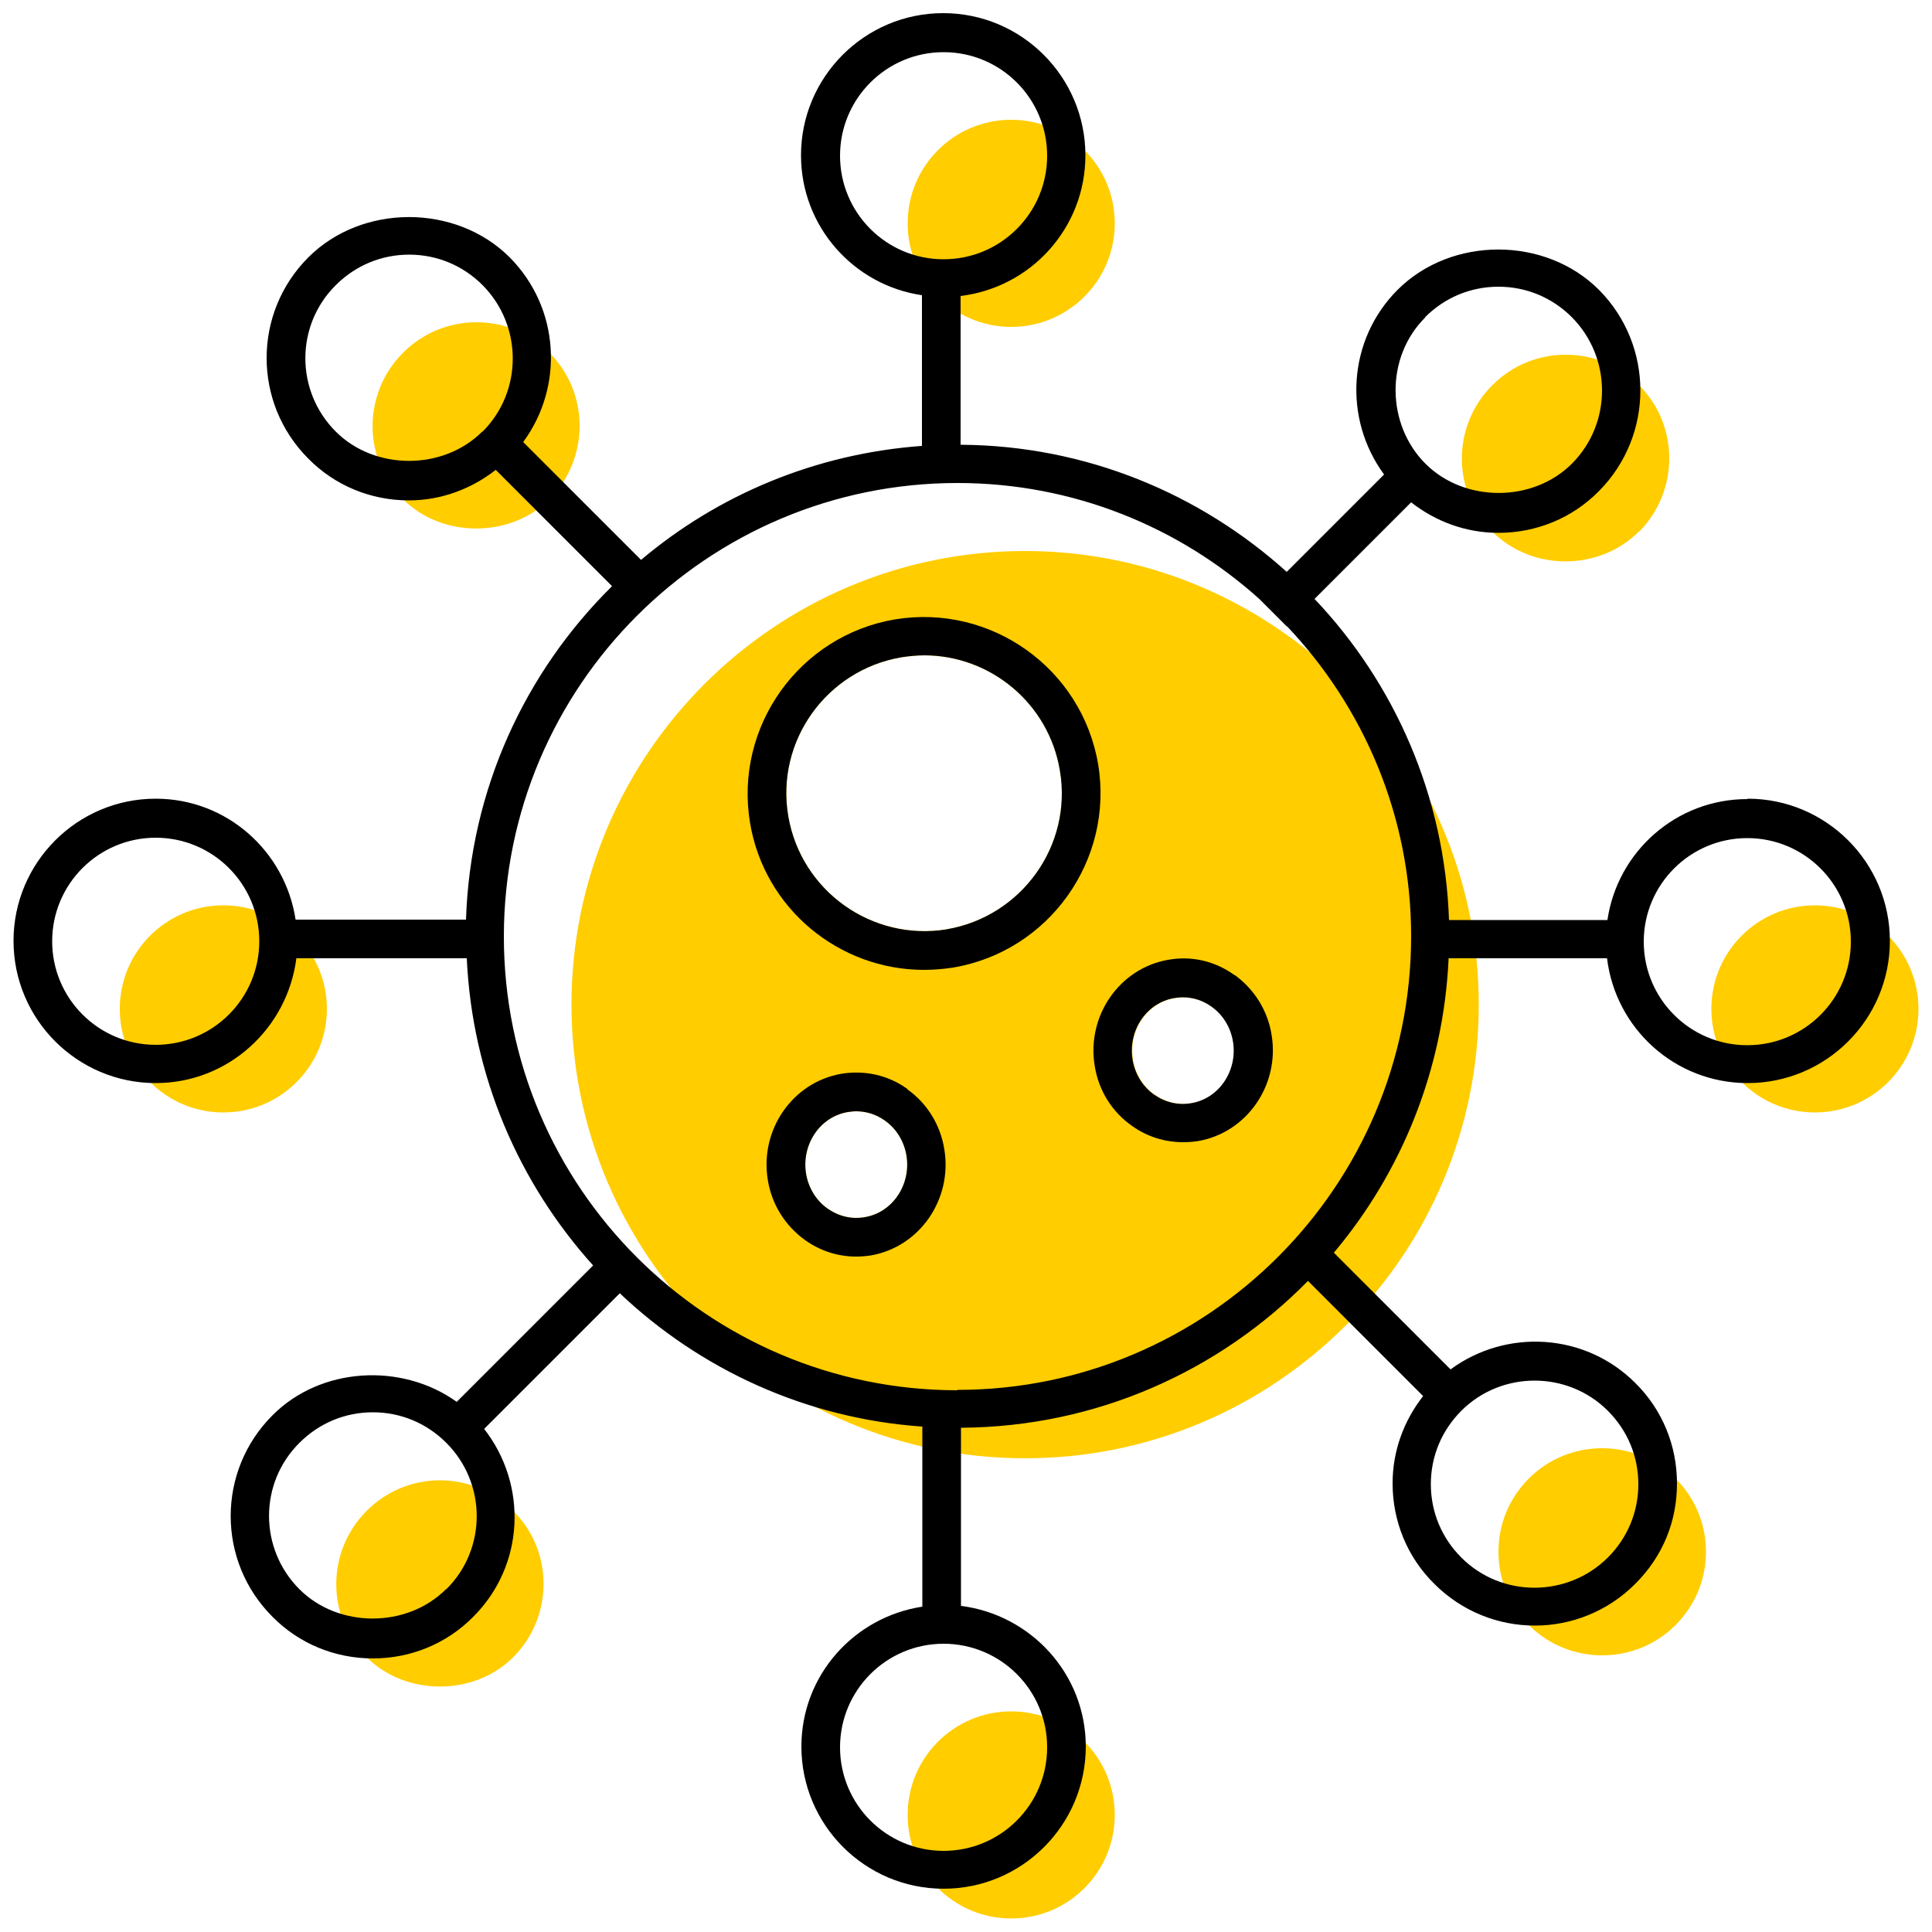 <?xml version="1.0" encoding="UTF-8"?><svg id="uuid-cf9d61c4-3fa4-41dc-b07c-cfc9b0176fcf" xmlns="http://www.w3.org/2000/svg" viewBox="0 0 50 50"><path d="M11.39,38.31c-.72,0-1.39,.28-1.9,.79-1.05,1.05-1.05,2.75,0,3.79,1.01,1.01,2.78,1.01,3.79,0,1.05-1.05,1.05-2.75,0-3.79-.51-.51-1.18-.79-1.9-.79Z" fill="#ffcd00"/><path d="M38.78,40.16c0,.72,.28,1.39,.79,1.9,1.04,1.04,2.75,1.04,3.79,0,.51-.51,.79-1.18,.79-1.9s-.28-1.39-.79-1.9c-1.05-1.04-2.75-1.04-3.79,0-.51,.51-.79,1.18-.79,1.9Z" fill="#ffcd00"/><circle cx="26.17" cy="5.78" r="2.68" fill="#ffcd00"/><circle cx="26.17" cy="46.97" r="2.68" fill="#ffcd00"/><path d="M42.42,13.76c1.04-1.05,1.04-2.75,0-3.79-.51-.51-1.18-.79-1.9-.79s-1.39,.28-1.9,.79c-1.05,1.05-1.05,2.75,0,3.79s2.78,1.01,3.79,0Z" fill="#ffcd00"/><circle cx="5.78" cy="26.11" r="2.68" fill="#ffcd00"/><path d="M14.23,9.13c-.51-.51-1.18-.79-1.9-.79s-1.39,.28-1.9,.79c-1.05,1.05-1.05,2.75,0,3.79,1.01,1.01,2.78,1.01,3.79,0,1.04-1.05,1.04-2.75,0-3.79Z" fill="#ffcd00"/><circle cx="46.97" cy="26.11" r="2.68" fill="#ffcd00"/><path d="M35.06,17.96h-.01l-.71-.7h0c-2.08-1.86-4.81-3-7.81-3-6.47,0-11.74,5.26-11.74,11.74s5.26,11.74,11.74,11.74,11.74-5.26,11.74-11.74c0-3.11-1.22-5.93-3.21-8.04Zm-12.68,13.54c-.34,.06-.67-.02-.96-.22-.3-.21-.5-.54-.56-.91-.12-.75,.36-1.47,1.08-1.59,.07-.01,.14-.02,.22-.02,.26,0,.52,.08,.74,.24,.3,.21,.5,.54,.56,.91,.12,.75-.36,1.47-1.08,1.59Zm2.13-7.45c-1.94,.32-3.78-.99-4.11-2.93-.33-1.94,.99-3.78,2.93-4.11,.2-.03,.4-.05,.59-.05,1.71,0,3.22,1.24,3.51,2.98,.33,1.94-.99,3.78-2.93,4.11Zm6.33,4.5c-.34,.06-.67-.02-.96-.22-.3-.21-.5-.54-.56-.91-.12-.75,.36-1.47,1.08-1.59,.07-.01,.14-.02,.22-.02,.26,0,.52,.08,.74,.24,.3,.21,.5,.54,.56,.91,.12,.75-.36,1.47-1.08,1.59Z" fill="#ffcd00"/><path d="M45.22,20.68c-1.84,0-3.36,1.36-3.62,3.13h-4.1c-.11-3.21-1.41-6.13-3.48-8.31l2.5-2.5c.64,.5,1.42,.79,2.26,.79,.98,0,1.91-.38,2.6-1.08,1.43-1.44,1.43-3.77,0-5.21-1.39-1.39-3.82-1.39-5.21,0-1.3,1.3-1.41,3.34-.35,4.78l-2.52,2.52c-2.24-2.02-5.19-3.27-8.44-3.29v-3.85c1.82-.22,3.23-1.76,3.23-3.64,0-2.03-1.65-3.68-3.68-3.68s-3.68,1.65-3.68,3.68c0,1.84,1.36,3.36,3.13,3.62v3.9c-2.76,.2-5.28,1.27-7.27,2.95l-3.05-3.05c1.06-1.44,.95-3.47-.35-4.78-1.39-1.39-3.82-1.39-5.21,0-1.44,1.44-1.44,3.77,0,5.21,.69,.7,1.62,1.08,2.6,1.08,.83,0,1.61-.29,2.25-.79l3.01,3.01c-2.25,2.22-3.67,5.26-3.78,8.63H7.65c-.27-1.77-1.78-3.13-3.62-3.13-2.03,0-3.68,1.65-3.68,3.68s1.65,3.68,3.68,3.68c1.88,0,3.41-1.42,3.64-3.23h4.41c.14,3.05,1.35,5.82,3.27,7.95l-3.53,3.53c-1.42-1.02-3.52-.91-4.77,.35-1.44,1.44-1.44,3.77,0,5.21,.69,.7,1.62,1.08,2.6,1.08s1.91-.38,2.6-1.08c1.33-1.33,1.41-3.41,.28-4.86l3.51-3.51c2.07,1.96,4.8,3.24,7.83,3.45v4.66c-1.77,.27-3.13,1.78-3.13,3.62,0,2.03,1.65,3.68,3.68,3.68s3.68-1.65,3.68-3.68c0-1.88-1.42-3.41-3.23-3.64v-4.61c3.51-.02,6.69-1.47,8.98-3.8l2.98,2.98c-.5,.64-.79,1.42-.79,2.26,0,.98,.38,1.91,1.08,2.6,.72,.72,1.66,1.08,2.6,1.08s1.88-.36,2.6-1.08,1.08-1.62,1.08-2.6-.38-1.91-1.08-2.6c-1.3-1.3-3.34-1.41-4.78-.35l-3.02-3.02c1.75-2.08,2.84-4.73,2.97-7.62h4.1c.22,1.82,1.76,3.23,3.64,3.23,2.03,0,3.68-1.65,3.68-3.68s-1.65-3.68-3.68-3.68Zm-8.34-12.47c.51-.51,1.18-.79,1.9-.79s1.39,.28,1.9,.79c1.04,1.05,1.04,2.75,0,3.79-1.01,1.01-2.78,1.01-3.79,0s-1.05-2.75,0-3.79Zm-24.4,2.96c-1.01,1.01-2.78,1.01-3.79,0-1.05-1.05-1.05-2.75,0-3.79,.51-.51,1.18-.79,1.9-.79s1.39,.28,1.9,.79c1.04,1.05,1.04,2.75,0,3.79ZM4.03,27.04c-1.48,0-2.68-1.2-2.68-2.68s1.2-2.68,2.68-2.68,2.68,1.2,2.68,2.68-1.2,2.68-2.68,2.68Zm7.51,14.09c-1.01,1.01-2.78,1.01-3.79,0-1.05-1.05-1.05-2.75,0-3.79,.51-.51,1.18-.79,1.9-.79s1.39,.28,1.9,.79c1.05,1.05,1.05,2.75,0,3.79Zm30.07-4.62c.51,.51,.79,1.18,.79,1.9s-.28,1.39-.79,1.9c-1.05,1.04-2.75,1.04-3.79,0-.51-.51-.79-1.18-.79-1.9s.28-1.39,.79-1.9c1.04-1.04,2.75-1.04,3.79,0ZM21.74,4.03c0-1.48,1.2-2.68,2.68-2.68s2.68,1.2,2.68,2.68-1.2,2.68-2.68,2.68-2.68-1.2-2.68-2.68Zm5.36,41.19c0,1.48-1.2,2.68-2.68,2.68s-2.68-1.2-2.68-2.68,1.2-2.68,2.68-2.68,2.68,1.2,2.68,2.68Zm-2.32-9.24c-6.47,0-11.74-5.26-11.74-11.74s5.26-11.74,11.74-11.74c3,0,5.74,1.14,7.81,3h0l.71,.71h.01c1.98,2.09,3.21,4.91,3.21,8.02,0,6.47-5.27,11.74-11.74,11.74Zm20.44-8.93c-1.48,0-2.68-1.2-2.68-2.68s1.2-2.68,2.68-2.68,2.68,1.2,2.68,2.68-1.2,2.68-2.68,2.68Z"/><path d="M28.42,19.78c-.42-2.48-2.77-4.16-5.26-3.75-2.48,.42-4.16,2.78-3.75,5.26,.37,2.23,2.31,3.81,4.5,3.81,.25,0,.5-.02,.76-.06,2.48-.42,4.16-2.78,3.75-5.26Zm-3.91,4.27c-1.94,.32-3.78-.99-4.11-2.93-.33-1.94,.99-3.78,2.93-4.11,.2-.03,.4-.05,.59-.05,1.71,0,3.22,1.24,3.51,2.98,.33,1.94-.99,3.78-2.93,4.11Z"/><path d="M31.94,25.23c-.5-.36-1.11-.5-1.71-.39-1.26,.22-2.11,1.45-1.9,2.74,.1,.64,.45,1.2,.97,1.56,.39,.28,.85,.42,1.32,.42,.13,0,.26-.01,.39-.03,1.26-.22,2.11-1.45,1.9-2.74-.1-.64-.45-1.19-.96-1.56Zm-1.11,3.32c-.34,.06-.67-.02-.96-.22-.3-.21-.5-.54-.56-.91-.12-.75,.36-1.47,1.08-1.59,.07-.01,.14-.02,.22-.02,.26,0,.52,.08,.74,.24,.3,.21,.5,.54,.56,.91,.12,.75-.36,1.47-1.08,1.59Z"/><path d="M23.48,28.18c-.5-.36-1.11-.49-1.71-.39-1.26,.22-2.11,1.45-1.9,2.74,.1,.64,.45,1.19,.96,1.56,.39,.28,.85,.43,1.32,.43,.13,0,.26-.01,.39-.03,1.26-.22,2.11-1.45,1.9-2.74-.1-.64-.45-1.2-.96-1.56Zm-1.1,3.32c-.34,.06-.67-.02-.96-.22-.3-.21-.5-.54-.56-.91-.12-.75,.36-1.47,1.08-1.59,.07-.01,.14-.02,.22-.02,.26,0,.52,.08,.74,.24,.3,.21,.5,.54,.56,.91,.12,.75-.36,1.47-1.08,1.59Z"/></svg>